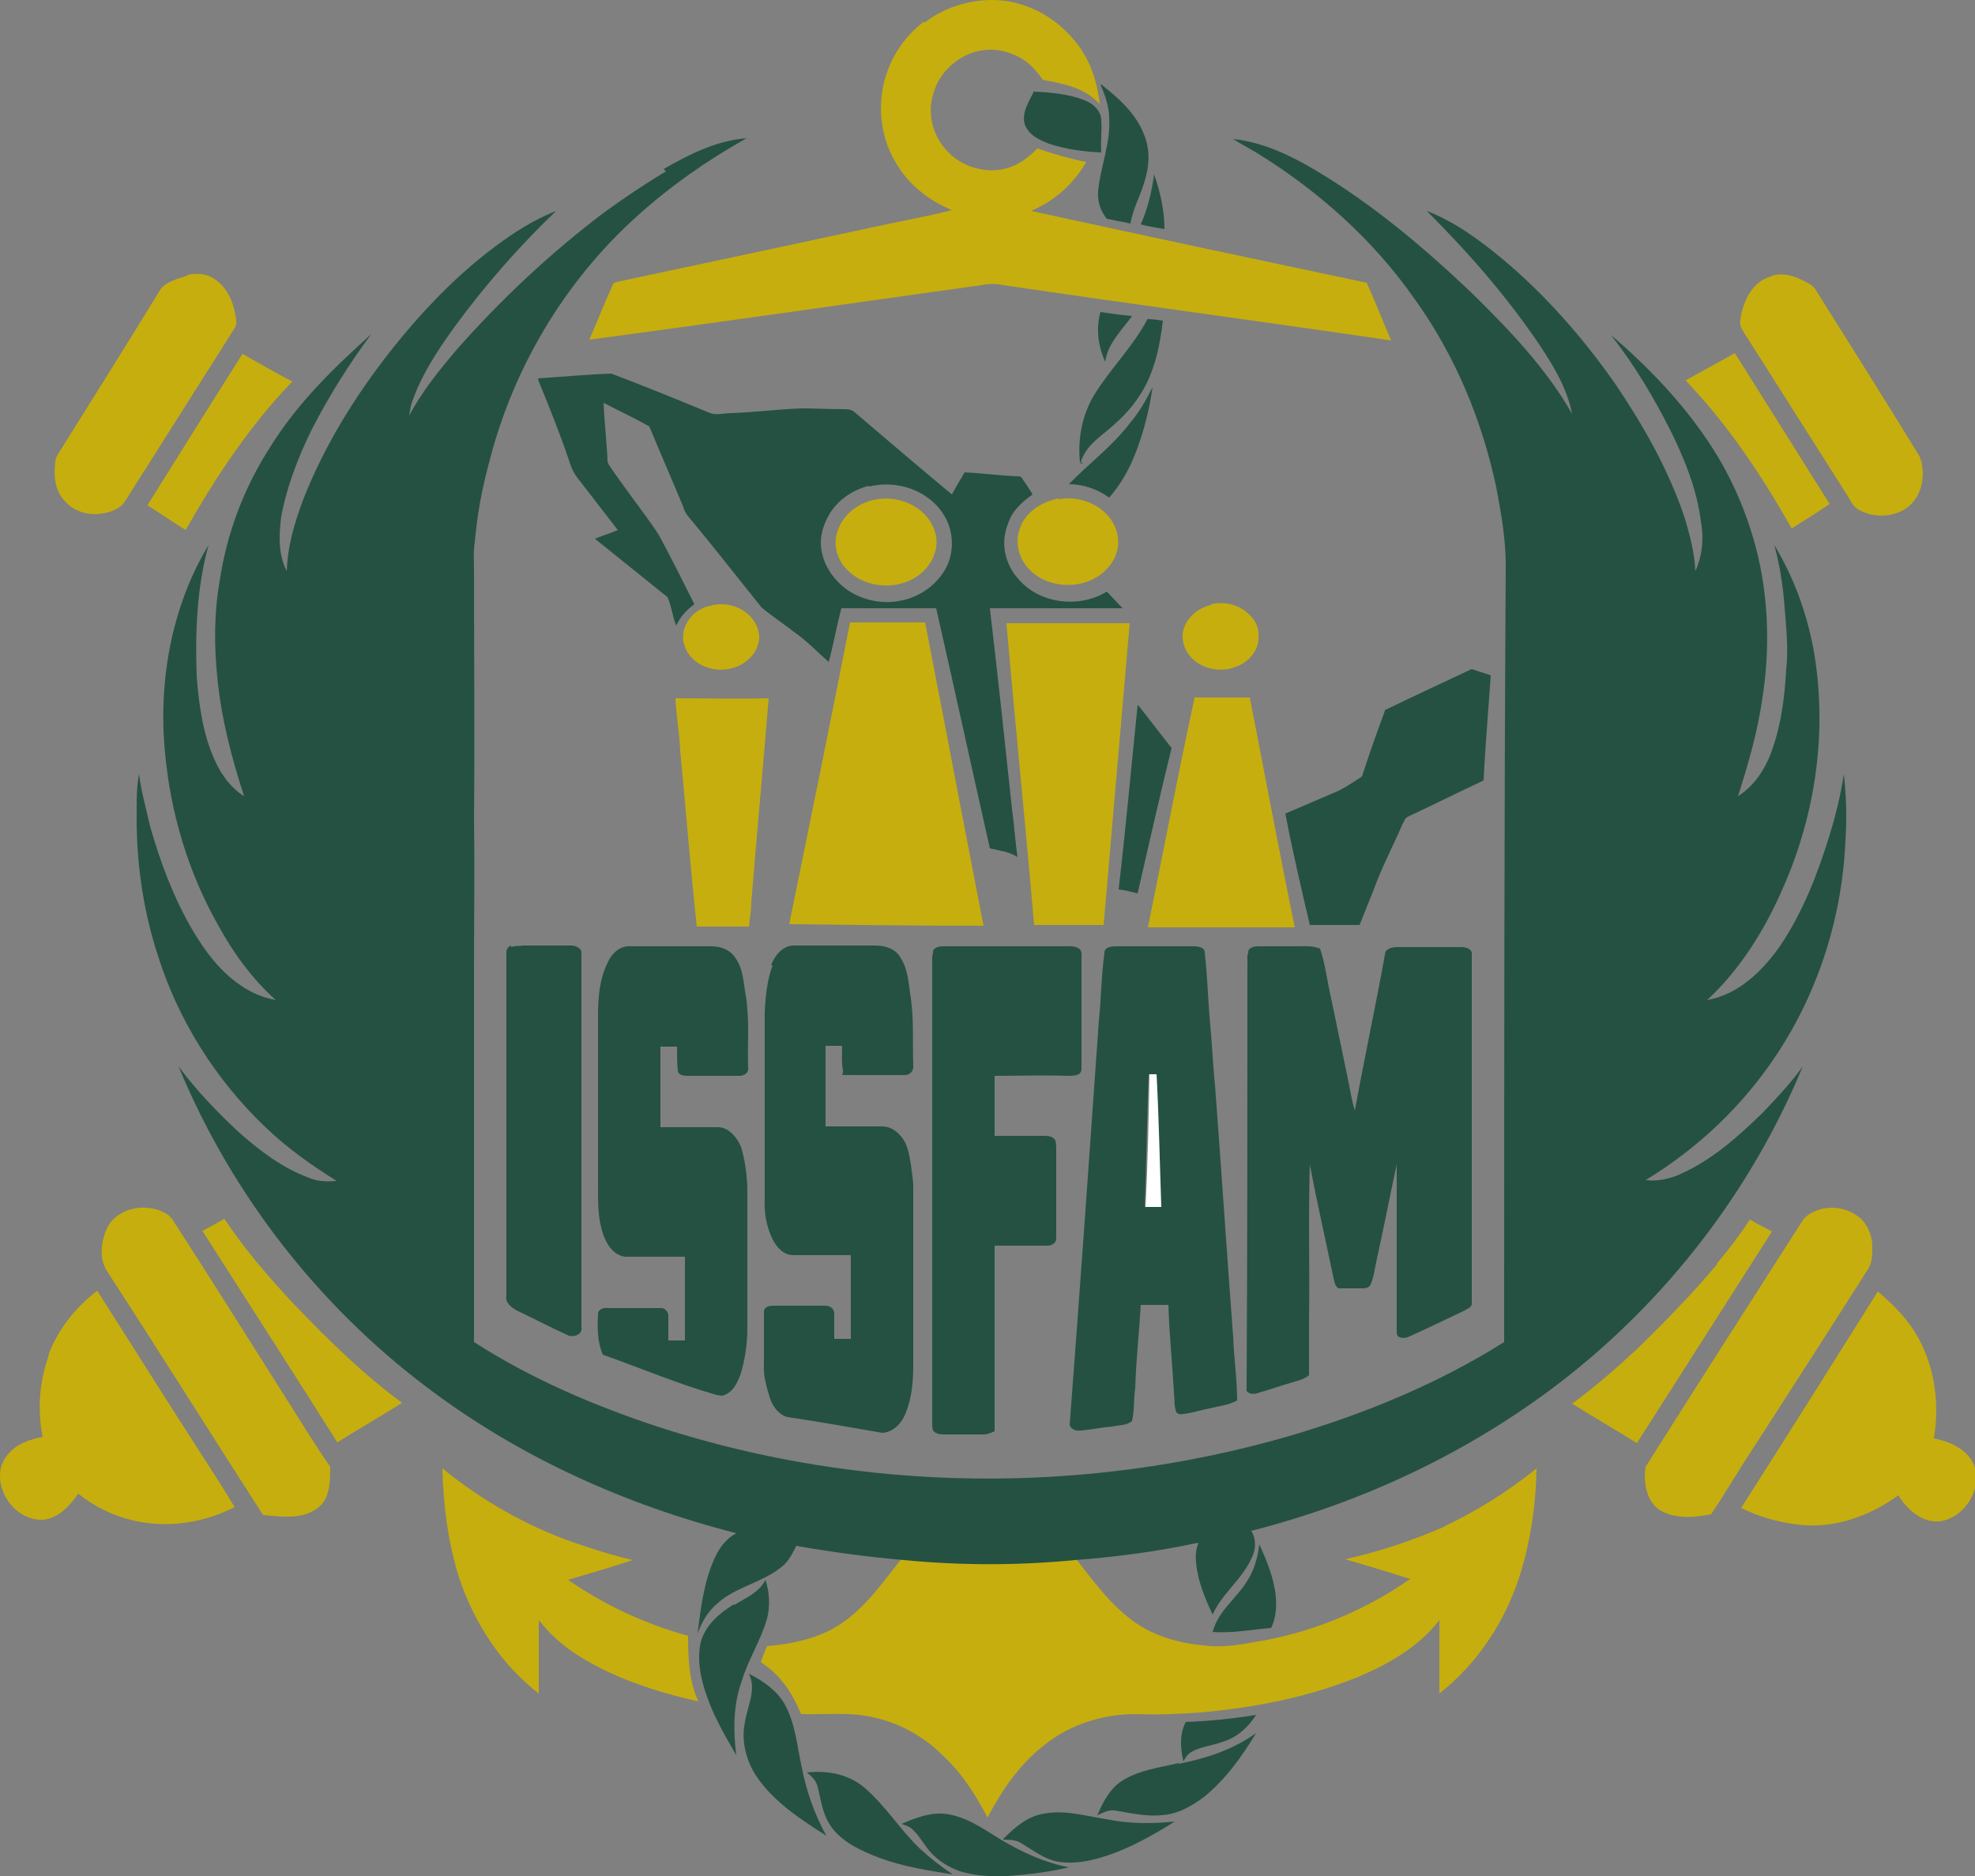 <?xml version="1.0" encoding="UTF-8"?>
<svg xmlns="http://www.w3.org/2000/svg" version="1.1" viewBox="0 0 250 237.5">
  <rect x="0" y="0" width="250" height="237.5" fill="#808080" stroke="none"/>
  <defs>
    <style>
      .cls-1 {
        fill: #fff;
      }

      .cls-2 {
        fill: #255142;
      }

      .cls-3 {
        fill: #c6ae0e;
      }
    </style>
  </defs>
  <!-- Generator: Adobe Illustrator 28.7.8, SVG Export Plug-In . SVG Version: 1.2.0 Build 200)  -->
  <g>
    <g id="Capa_1">
      <g>
        <path class="cls-1" d="M145.4,136h1.1c.3,5.6.4,11.2.6,16.8h-2.1c.3-5.6.4-11.2.5-16.8Z"/>
        <g>
          <path class="cls-3" d="M117,2.9C119.4,1,122.5,0,125.6,0c4,0,7.8,2,10.3,5,2,2.3,3,5.2,3.3,8.2-1.8-2.1-4.6-2.6-7.2-3.1-.9-1.3-2-2.5-3.5-3.1-2.3-1.1-5-.9-7.1.5-1.4.9-2.6,2.3-3.1,3.9-1,2.5-.4,5.5,1.4,7.5,2.1,2.5,5.9,3.4,8.8,2,1.1-.5,2-1.3,2.8-2.1,2.1.7,4.1,1.3,6.2,1.7-1.6,2.8-4.1,5-7,6.2,14.2,3.1,28.3,6.1,42.5,9.1,1.1,2.4,2,4.8,3.1,7.3-16.4-2.4-32.8-4.6-49.1-7-.9-.2-1.9-.2-2.8,0-16.5,2.3-33.1,4.7-49.6,6.9,1-2.3,1.9-4.6,2.9-6.8.1-.5.6-.5,1-.6,11.3-2.4,22.5-4.8,33.7-7.2,2.8-.6,5.6-1.1,8.3-1.8-2.9-1.2-5.5-3.2-7.1-6-1.7-2.8-2.2-6.1-1.7-9.2.6-3.5,2.5-6.6,5.3-8.7Z"/>
          <path class="cls-3" d="M23.8,34.8c1.3-.3,2.6-.1,3.6.7,1.6,1.2,2.3,3.2,2.5,5.1.1.4-.1.8-.3,1.1-4.6,7.3-9.2,14.5-13.8,21.8-.5.8-1.5,1.2-2.3,1.4-2,.5-4.2,0-5.5-1.7-1.1-1.3-1.2-3.1-1-4.7,0-.4.2-.8.4-1.1,4.4-7,8.7-13.9,13-20.9.8-.9,2.1-1.2,3.3-1.6Z"/>
          <path class="cls-3" d="M224.3,34.9c1.4-.4,2.8,0,4.1.7.6.3,1.2.6,1.5,1.2,4.4,7,8.8,14,13.1,21,.8,2.1.4,4.9-1.5,6.4-1.7,1.3-4.2,1.4-6.1.4-.9-.4-1.2-1.4-1.7-2.1-4.2-6.6-8.3-13.1-12.5-19.7-.4-.7-1.1-1.4-.9-2.3.3-2.3,1.5-4.9,3.9-5.5Z"/>
          <path class="cls-3" d="M18.7,63.9c4-6.4,8-12.8,12-19.1,2.1,1.2,4.2,2.4,6.3,3.5-5.4,5.6-9.7,12.1-13.5,18.8-1.6-1-3.2-2.1-4.8-3.1Z"/>
          <path class="cls-3" d="M213.3,48.2c2.1-1.2,4.2-2.3,6.3-3.5,4,6.4,8,12.7,12,19.1-1.6,1.1-3.2,2.1-4.8,3.1-3.8-6.7-8.1-13.2-13.5-18.8Z"/>
          <path class="cls-3" d="M111.1,63.2c3-.5,6.5,1.2,7.3,4.3.5,1.8-.3,3.7-1.6,4.9-2.6,2.4-7.1,2.3-9.6-.3-1.2-1.2-1.8-3.1-1.2-4.8.7-2.3,2.9-3.8,5.1-4.1Z"/>
          <path class="cls-3" d="M134,63.2c2.8-.5,5.9.8,7.1,3.4.8,1.7.5,3.8-.8,5.2-2.4,2.9-7.4,3-10,.3-1.3-1.3-1.9-3.4-1.2-5.2.7-2.1,2.8-3.4,4.9-3.8Z"/>
          <path class="cls-3" d="M153.3,76.5c1.6-.4,3.4,0,4.6,1.1.9.7,1.5,1.8,1.4,3,.1,1.8-1.4,3.4-3.1,3.9-2.5.9-5.8-.4-6.4-3.1-.6-2.3,1.4-4.4,3.5-4.8Z"/>
          <path class="cls-3" d="M89.9,76.7c2.2-.7,5,.4,5.9,2.6.7,1.5.1,3.2-1.1,4.2-2.4,2.2-6.8,1.5-8-1.6-.9-2.3.9-4.8,3.2-5.2Z"/>
          <path class="cls-3" d="M107.6,78.8h9.5c2.5,12.8,4.9,25.6,7.4,38.4-8.2,0-16.4-.1-24.6-.2,2.6-12.7,5.2-25.5,7.7-38.2Z"/>
          <path class="cls-3" d="M127.4,78.9c5.2,0,10.4,0,15.6,0-1.1,12.8-2.2,25.5-3.3,38.2h-8.8c-1.1-12.8-2.4-25.5-3.5-38.2Z"/>
          <path class="cls-3" d="M151.1,88.3h7.1c1.9,9.7,3.7,19.4,5.7,29.1-6.2,0-12.4,0-18.6,0,2-9.7,3.8-19.4,5.9-29Z"/>
          <path class="cls-3" d="M85.5,88.4c3.9,0,7.9.1,11.8,0-.7,8.6-1.5,17.2-2.2,25.8,0,1-.2,2.1-.3,3.1-2.2,0-4.4,0-6.6,0-.8-7.5-1.4-14.9-2.1-22.3-.1-2.2-.5-4.4-.6-6.6Z"/>
          <path class="cls-3" d="M13.5,155.6c1.3-2.9,5.5-3.5,7.9-1.7.2.2.4.4.5.6,4.6,7.1,9.1,14.3,13.6,21.4,2.1,3.3,4.1,6.6,6.3,9.8,0,1.9,0,4.1-1.7,5.3-2,1.4-4.5,1-6.8.8-6.7-10.4-13.2-20.8-19.9-31.1-.8-1.5-.6-3.4,0-4.9Z"/>
          <path class="cls-3" d="M230.1,153.2c1.7-.6,3.6-.3,5.1.8,1.2.9,1.8,2.4,1.8,3.8,0,1,0,2-.5,2.8-4.7,7.4-9.4,14.7-14.1,22-2,3-3.8,6.1-5.8,9.1-2,.4-4.2.6-6.1-.3-2.1-1-2.5-3.7-2.2-5.7,6.5-10.3,13.1-20.6,19.7-30.9.5-.9,1.3-1.3,2.1-1.6Z"/>
          <path class="cls-3" d="M25.7,155.8c.9-.5,1.8-1,2.7-1.5,2.6,3.9,5.7,7.5,8.9,10.9,4.3,4.5,8.7,8.8,13.6,12.4-2.7,1.7-5.5,3.3-8.2,5-5.7-9-11.4-17.9-17.1-26.8Z"/>
          <path class="cls-3" d="M217.3,160c1.5-1.8,2.9-3.6,4.2-5.6.9.5,1.8,1,2.8,1.5-5.7,8.9-11.4,17.9-17.1,26.8-2.7-1.7-5.5-3.3-8.2-5,2.9-2.1,5.6-4.5,8.2-6.9,3.6-3.5,7-7,10.2-10.8Z"/>
          <path class="cls-3" d="M6.1,171.6c1.2-3.3,3.5-6.1,6.2-8.2,4.6,7.2,9.1,14.4,13.7,21.5,1.3,2,2.5,3.9,3.7,5.9-3.9,2-8.5,2.7-12.8,1.7-2.6-.6-5-1.8-7-3.4-1.1,1.6-2.7,3.3-4.7,3.3-2.9,0-5.3-2.9-5.2-5.7,0-1.2.6-2.3,1.5-3.1,1.1-1,2.5-1.4,3.9-1.7-.7-3.5-.4-7.1.8-10.4Z"/>
          <path class="cls-3" d="M237.7,163.5c2.5,2.1,4.7,4.5,5.9,7.5,1.5,3.5,1.8,7.4,1.2,11.1,2,.4,4.1,1.3,5,3.2,1.3,3.1-1.1,6.9-4.3,7.3-2.2.2-4.1-1.5-5.2-3.3-3.7,2.7-8.3,4.3-12.8,3.7-2.5-.3-4.9-1-7.1-2.1,5.8-9.1,11.6-18.3,17.3-27.4Z"/>
          <path class="cls-3" d="M56,185.9c4.9,4,10.5,7.2,16.4,9.3,2.6.9,5.1,1.7,7.7,2.3-2.7.9-5.5,1.7-8.2,2.5,4.6,3.2,9.8,5.6,15.2,7.1,0,2.8.1,5.7,1.3,8.3-5.3-1.2-10.6-2.9-15.2-5.8-1.9-1.2-3.6-2.7-5-4.5v9.3c-4.8-3.7-8.2-9-10.1-14.7-1.4-4.5-2-9.2-2.1-13.8Z"/>
          <path class="cls-3" d="M182.9,193.2c4.2-2,8-4.4,11.6-7.3-.1,4.8-.8,9.6-2.3,14.1-1.9,5.6-5.3,10.7-10,14.4v-9.3c-2.6,3.4-6.5,5.6-10.3,7.2-6.4,2.6-13.2,3.9-20,4.5-2.7.2-5.4.3-8.1.2-4.2,0-8.4,1.3-11.7,4-3.1,2.4-5.3,5.7-7.1,9.1-1.5-2.9-3.3-5.7-5.7-7.9-2.4-2.4-5.5-4.1-8.8-4.8-3-.7-6.1-.3-9.1-.4-.6-1.4-1.3-2.8-2.2-3.9-.8-1.1-1.8-1.9-2.9-2.7.3-.7.5-1.4.8-2,3.3-.3,6.6-1,9.3-2.8,3.3-2.2,5.5-5.5,7.9-8.5,7.2.7,14.5.7,21.7,0,2.3,2.9,4.4,5.9,7.4,8.1,2.6,1.9,5.7,2.8,8.9,3.1,2.2.3,4.3,0,6.4-.4,7.1-1.1,13.9-3.9,19.8-8-2.8-.9-5.5-1.7-8.2-2.5,4.4-1,8.6-2.4,12.7-4.2Z"/>
        </g>
        <g>
          <path class="cls-2" d="M139.4,10.7c2.2,1.7,4.4,3.7,5.4,6.3.8,1.9.7,4,.1,5.9-.5,1.8-1.5,3.5-1.8,5.4-1-.2-2-.4-3-.6-.8-1-1.2-2.2-1.1-3.5.3-3.1,1.6-6.1,1.4-9.2,0-1.5-.5-2.9-1.1-4.3Z"/>
          <path class="cls-2" d="M130.9,11.6c2.2.1,4.4.3,6.4,1.1,1.1.4,2.1,1.4,2.1,2.5.1,1.4-.1,2.8,0,4.1-2.2-.1-4.5-.4-6.6-1.1-1.3-.5-2.6-1.1-3.1-2.5-.4-1.5.6-2.9,1.2-4.2Z"/>
          <path class="cls-2" d="M84,21.4c3.3-1.9,6.7-3.6,10.5-3.9-5,2.8-9.7,6.1-13.9,9.9-9.2,8.3-15.7,19.3-18.7,31.2-.9,3.3-1.5,6.6-1.8,10-.2,1.2-.1,2.3-.1,3.5,0,10.6.1,21.3,0,31.9.1,6.1,0,12.1,0,18.2,0,15.9,0,31.8,0,47.7,7.3,4.7,15.3,8.1,23.5,10.8,25.7,8.3,53.8,8.6,79.7,1.1,9.5-2.8,18.8-6.6,27.2-11.9,0-32.8,0-65.6.2-98.4,0-3.3-.6-6.6-1.2-9.8-1.8-8.5-5.2-16.7-10.3-23.8-5.3-7.6-12.3-13.8-20.1-18.6-1-.6-2-1.1-2.9-1.7,3.8.4,7.3,2.1,10.5,4,7.2,4.3,13.6,9.7,19.6,15.4,4.8,4.7,9.5,9.6,12.8,15.4-.6-3.1-2.2-5.8-3.9-8.4-4.2-6.3-9.2-12-14.5-17.3,3.6,1.4,6.7,3.7,9.6,6.1,5.5,4.6,10.3,10.1,14.4,16,3.5,5.2,6.6,10.7,8.6,16.6.7,2.3,1.3,4.6,1.4,6.9.9-2,1.1-4.2.7-6.3-.5-4-2-7.7-3.7-11.2-2.2-4.4-4.7-8.6-7.7-12.4,4.7,4,9,8.5,12.4,13.6,3,4.5,5.1,9.5,6.3,14.7,1.3,5.8,1.4,11.8.5,17.6-.6,4.3-1.8,8.4-3.1,12.5,2.2-1.4,3.6-3.7,4.4-6.1,1.1-3.2,1.5-6.5,1.7-9.9.3-2.7,0-5.3-.2-7.9-.2-2.7-.6-5.3-1.3-7.9,2.4,4,4,8.3,4.9,12.9,1.9,10.3.4,21-3.8,30.5-2.3,5.3-5.4,10.3-9.6,14.2,4-.7,7-3.7,9.2-6.8,2.9-4.3,4.8-9.2,6.3-14.1.8-2.6,1.4-5.1,1.8-7.7.3,2.8.4,5.6.2,8.4-.4,9.6-3.4,19.1-8.7,27.1-4.3,6.5-10,11.9-16.6,15.9,1.6.2,3.3-.2,4.7-.9,3.9-1.8,7.1-4.7,10.1-7.6,1.8-1.9,3.6-3.8,5.1-5.9-6.5,15.7-17.2,29.6-30.7,40-11.6,8.9-25,15.2-39.1,18.8.6,1,.6,2.3.1,3.3-1.2,2.8-3.8,4.6-5,7.3-1-2.1-1.9-4.3-2.1-6.6-.1-.9,0-1.7.3-2.5-5.1,1.1-10.3,1.8-15.6,2.2-7.2.7-14.5.7-21.7,0-4.6-.4-9.1-1-13.6-1.8-.5,1-1,2-1.9,2.7-2.5,2-5.8,2.5-8.1,4.6-1.2,1-2,2.4-2.5,3.8.4-3.2.8-6.5,2.1-9.4.6-1.4,1.5-2.6,2.8-3.3-14.1-3.6-27.6-9.7-39.2-18.5-13.8-10.4-24.8-24.6-31.4-40.6,2.3,3.1,4.9,5.8,7.7,8.4,2.6,2.3,5.5,4.5,8.8,5.7,1.1.5,2.4.5,3.5.4-3.2-2-6.3-4.2-9-6.8-6.3-6-11.1-13.6-13.7-22-1.9-5.9-2.7-12.1-2.6-18.2,0-1.5,0-3,.3-4.5.3,2.3.9,4.4,1.4,6.6,1.3,4.6,3,9.1,5.4,13.2,1.6,2.7,3.5,5.2,6,6.9,1.4,1,2.9,1.6,4.5,1.9-3-2.7-5.4-6-7.3-9.5-3.8-6.7-6-14.2-6.7-21.7-.9-9.1.8-18.6,5.5-26.4-1.5,5.4-1.7,11.1-1.5,16.7.3,3.7.8,7.4,2.4,10.8.8,1.7,2,3.3,3.6,4.3-1.6-4.9-2.9-9.9-3.4-15.1-.4-4-.4-8.1.3-12.1.9-6.1,3.1-11.9,6.4-17,3.4-5.5,8-10,12.8-14.3-2.9,3.9-5.4,7.9-7.6,12.2-1.7,3.5-3.1,7.1-3.8,10.9-.3,2.3-.4,4.8.7,6.9.1-3.2,1-6.2,2.1-9.1,2.7-6.9,6.7-13.3,11.3-19.1,4.4-5.5,9.3-10.5,15.1-14.4,1.8-1.2,3.6-2.2,5.6-3-4.7,4.5-9,9.4-12.8,14.6-2.1,2.9-4.1,5.9-5.3,9.2-.3.7-.4,1.4-.5,2.1,1.6-3,3.7-5.6,5.8-8.1,5.7-6.5,12.1-12.5,19-17.7,2.5-1.8,5-3.5,7.7-5.1Z"/>
          <path class="cls-2" d="M146.1,22.1c.8,2.3,1.3,4.6,1.3,6.9-1-.2-2-.3-3-.6.9-2,1.4-4.2,1.7-6.4Z"/>
          <path class="cls-2" d="M139.9,45.8c-.9-2-1.2-4.2-.6-6.3,1.3.2,2.7.4,4,.5-1.3,1.8-3.1,3.5-3.4,5.8Z"/>
          <path class="cls-2" d="M145.3,40.4c.6,0,1.3.1,1.9.2-.4,3.5-1.2,7.1-3.3,10-1.3,1.9-3,3.3-4.7,4.7-1.1.9-2,1.9-2.4,3.2l.3.2c-.2,0-.3,0-.4-.2-.3-3,.3-6,1.8-8.5,2.1-3.4,5-6.2,6.8-9.7Z"/>
          <path class="cls-2" d="M68.1,47.9c3.1-.2,6.2-.5,9.3-.6,4.2,1.6,8.4,3.3,12.5,5,.8.3,1.7,0,2.6,0,3-.1,6-.5,9-.6,1.8,0,3.5.1,5.2.1.5,0,1.1,0,1.5.4,4.1,3.5,8.2,7,12.3,10.4.5-1,1.1-1.9,1.6-2.8,2.2.1,4.4.4,6.6.5.3,0,.6,0,.7.3.5.7.9,1.3,1.3,2-1.4,1-2.6,2.1-3.1,3.7-1,2.4-.4,5.2,1.4,7.1,2.7,3.1,7.7,3.6,11.1,1.5.7.7,1.3,1.4,2,2.1-5.6,0-11.2,0-16.8,0,1,8.5,1.9,16.9,2.8,25.4.3,2.1.4,4.1.7,6.1-1.1-.7-2.3-.8-3.5-1.1-2.3-10.2-4.5-20.3-6.8-30.4h-12c-.6,2.3-1,4.6-1.6,6.8-1.5-1.3-2.8-2.7-4.4-3.8-1.4-1.1-2.8-2-4.1-3.1-2.9-3.6-5.7-7.2-8.6-10.7-.5-.6-1.1-1.2-1.3-2-1.4-3.4-2.9-6.8-4.3-10.2-1.9-1.1-3.9-2-5.8-3,.1,2.5.4,4.9.5,7.3,0,.3.2.6.4.9,1.4,2,2.8,3.9,4.2,5.8.7,1,1.5,2,2.1,3.1,1.5,2.8,2.9,5.6,4.3,8.4-1,.7-1.8,1.6-2.3,2.7-.5-1.2-.6-2.5-1.1-3.6-3.1-2.5-6.1-4.9-9.2-7.4,1-.4,2-.7,2.9-1.1-1.7-2.2-3.4-4.4-5.1-6.6-.4-.5-.7-1.1-.9-1.7-1.2-3.6-2.6-7.1-4-10.5ZM110,61.5c-2,.5-3.8,1.7-4.9,3.4-1,1.6-1.5,3.5-1,5.3.4,1.7,1.5,3.2,2.9,4.3,1.9,1.4,4.4,2,6.7,1.6,2.6-.4,4.9-2,6.1-4.3,1-2,.9-4.5-.2-6.4-1.9-3.3-6-4.7-9.6-3.8Z"/>
          <path class="cls-2" d="M145.9,49c-.4,2.8-1.1,5.6-2.1,8.2-.8,2.1-1.9,4.1-3.4,5.8-1.5-1.1-3.3-1.7-5.1-1.7,2.5-2.6,5.5-4.8,7.7-7.7,1.2-1.4,2.1-3,2.9-4.6Z"/>
          <path class="cls-2" d="M175.3,89.9c3.7-1.8,7.4-3.5,11-5.2.8.3,1.6.5,2.4.8-.3,4.5-.7,8.9-.9,13.3-3.2,1.5-6.4,3.1-9.6,4.6-.4.2-.5.7-.7,1-1.2,2.8-2.6,5.4-3.6,8.2-.6,1.5-1.2,3-1.8,4.5h-6.3c-1.1-4.7-2.2-9.4-3.1-14.1,2.1-.9,4.2-1.8,6.3-2.7,1.2-.5,2.3-1.3,3.4-2,.9-2.8,1.9-5.6,2.9-8.3Z"/>
          <path class="cls-2" d="M144.1,89.3c1.4,1.8,2.8,3.6,4.2,5.4-1.5,6.1-2.9,12.3-4.3,18.4-.8-.2-1.6-.4-2.4-.5.9-7.8,1.6-15.5,2.4-23.3Z"/>
          <path class="cls-2" d="M77,121.7c.5-1.1,1.6-2,2.8-1.9h10.3c1.2,0,2.4.5,3,1.5,1,1.4,1,3.1,1.3,4.7.5,3.1.2,6.2.3,9.2.1.6-.5,1-1.1,1h-6.6c-.5,0-1.1-.1-1.2-.6-.1-1-.1-2-.1-3.1h-2.1v10.2h7.1c1.5-.1,2.6,1.3,3.1,2.5.5,1.6.7,3.3.8,4.9v18.1c0,2-.3,4-.9,5.9-.4,1-.9,2.1-2,2.5-.3.2-.7,0-1,0-4.9-1.4-9.6-3.4-14.4-5.1-.7-1.7-.7-3.5-.6-5.2,0-.5.7-.8,1.2-.7h6.8c.5,0,.9.5.9,1,0,1.1,0,2.1,0,3.1h2.1c0-3.6,0-7.1,0-10.6-2.5,0-5.1,0-7.6,0-1.5-.2-2.4-1.7-2.8-3-.6-1.8-.6-3.7-.6-5.5v-22.1c0-2.2.2-4.6,1.2-6.6Z"/>
          <path class="cls-2" d="M97.6,122.2c.5-1.3,1.5-2.5,2.9-2.5,3.4,0,6.9,0,10.3,0,1.2,0,2.5.4,3.1,1.4,1.1,1.6,1.1,3.5,1.4,5.3.4,2.8.2,5.7.3,8.5.1.6-.4,1.2-1,1.2-2.2,0-4.4,0-6.6,0s-1.1,0-1.3-.6c-.2-1.1-.1-2.1-.1-3.1h-2.1v10.2h7.2c.9,0,1.7.5,2.3,1.2.9,1,1.1,2.4,1.3,3.6.1,1,.3,1.9.3,2.8v22.7c0,2.1-.2,4.2-1,6.1-.5,1.2-1.5,2.3-2.9,2.4-4-.7-8-1.4-12-2-1.2-.3-2-1.5-2.3-2.6-.4-1.3-.8-2.7-.7-4.1v-6.6c0-.7.7-.8,1.2-.8h6.6c.6,0,1.1.4,1.1,1,0,1.1,0,2.1,0,3.2h2.1c0-3.6,0-7.1,0-10.6h-7.3c-1.2,0-2.1-1-2.6-2-.8-1.6-1.1-3.5-1-5.2v-23.6c.1-2,.3-4,1-5.9Z"/>
          <path class="cls-2" d="M64.7,119.9c.5-.2,1-.1,1.5-.2h6.1c.5,0,1.3.3,1.3.9v47.4c.2,1-1.1,1.4-1.8,1-2.2-1-4.3-2.1-6.4-3.1-.7-.4-1.5-1-1.3-1.9v-43.5c0-.4.3-.7.6-.8Z"/>
          <path class="cls-2" d="M118.1,120.7c-.1-.7.7-.9,1.2-.9h15.3c.7,0,1.4-.1,2,.3.4.3.3.8.3,1.2v14c0,.9-1,.9-1.7.9-3.1-.1-6.2,0-9.3,0v7.6h6.2c.5,0,1.2,0,1.5.6.1.4.1.9.1,1.3v10.9c.1.7-.5,1.1-1.1,1.1-2.3,0-4.5,0-6.7,0,0,7.8,0,15.6,0,23.5-.5.2-.9.4-1.4.4h-4.8c-.6,0-1.2,0-1.6-.5-.1-.3-.1-.6-.1-.9,0-19.7,0-39.4,0-59.2Z"/>
          <path class="cls-2" d="M139.8,120.6c0-.7.9-.8,1.4-.8h9.9c.5,0,1.4.1,1.4.8.3,2.7.4,5.4.6,8.1.3,2.9.4,5.8.7,8.7.8,10.6,1.5,21.3,2.3,31.9.1,2.7.5,5.3.5,8-1.1.6-2.3.7-3.5,1-1.1.2-2.2.6-3.3.7-.4.1-.7,0-.9-.2-.3-.8-.2-1.6-.3-2.5-.2-3.7-.6-7.4-.7-11.1-1.2,0-2.3,0-3.5,0-.2,3.5-.6,7-.7,10.5-.2,1.4-.1,2.8-.4,4.2-.7.6-1.7.5-2.5.7-1.4.1-2.7.4-4,.5-.6.1-1.3-.2-1.4-.7,1.3-17.1,2.5-34.1,3.7-51.2.3-2.9.3-5.7.7-8.5ZM145.4,136c-.2,5.6-.3,11.2-.5,16.8h2.1c-.2-5.6-.3-11.2-.6-16.8h-1.1Z"/>
          <path class="cls-2" d="M158,120.7c-.1-.7.7-.9,1.2-.9,1.6,0,3.1,0,4.6,0s2.3-.1,3.3.3c.7,2.1.9,4.2,1.4,6.3.7,3.4,1.4,6.7,2.1,10.1.3,1.4.5,2.8.9,4.1,1.2-6.6,2.6-13.1,3.8-19.7,0-.8.9-1,1.5-1h8.3c.5,0,1.3.3,1.2.9v44.1c.1.6-.6.8-1.1,1.1-2.3,1.1-4.6,2.2-6.8,3.2-.6.3-1.7.3-1.6-.6,0-7.1,0-14.2,0-21.2-.9,4.2-1.7,8.3-2.6,12.4-.2.9-.3,1.9-.7,2.8-.2.5-.8.5-1.2.5-1,0-1.9,0-2.9,0-.4-.3-.5-.8-.6-1.3-1-4.8-2.1-9.6-3-14.4-.2,6.6,0,13.2-.1,19.7v7c-.6.5-1.4.7-2.1.9-1.4.4-2.8.9-4.2,1.3-.5.2-1.2.3-1.6-.2,0-.3,0-.5,0-.7.1-18.1.1-36.3.1-54.5Z"/>
          <path class="cls-2" d="M159.4,195.5c1,2.2,1.9,4.4,2.1,6.7.1,1.3,0,2.7-.6,3.9-2.5.2-5,.7-7.4.5.7-2.7,3.1-4.3,4.4-6.5.9-1.4,1.3-3,1.5-4.5Z"/>
          <path class="cls-2" d="M92.9,203.2c1.5-.9,3.2-1.6,4-3.2.5,1.6.6,3.3.2,4.9-.8,2.8-2.4,5.2-3.2,7.9-1.1,3-1.1,6.3-.7,9.4-1.4-2.4-2.8-4.8-3.7-7.4-.8-2.2-1.3-4.6-.8-6.9.6-2.2,2.4-3.7,4.2-4.8Z"/>
          <path class="cls-2" d="M94.8,211.9c1.8.9,3.5,2.1,4.5,3.8,1.4,2.5,1.6,5.4,2.2,8.1.6,3,1.6,5.9,3.1,8.6-3.3-2.1-6.7-4.3-8.9-7.6-1.3-2-1.9-4.5-1.4-6.8.3-2,1.5-4.1.5-6.1Z"/>
          <path class="cls-2" d="M150,218c3-.1,6-.4,9-.9-1,1.6-2.5,2.9-4.2,3.4-1.3.5-2.8.6-4,1.3-.5.3-.8.8-1,1.2-.4-1.7-.5-3.5.3-5Z"/>
          <path class="cls-2" d="M149.2,223.3c3.5-.7,6.9-1.8,9.8-3.9-1.8,3-3.9,5.9-6.6,8.1-1.6,1.2-3.4,2.2-5.4,2.3-2,.2-4-.3-5.9-.6-.8-.1-1.5.3-2.2.6.7-1.6,1.5-3.2,2.9-4.2,2.2-1.5,4.9-1.8,7.4-2.4Z"/>
          <path class="cls-2" d="M102.1,224.4c2.6-.3,5.3.2,7.3,1.9,2.7,2.3,4.5,5.3,7,7.7,1.3,1.2,2.7,2.3,4.2,3.3-3.2-.5-6.3-1-9.3-2.1-2.3-.9-4.8-2-6.2-4.1-1-1.5-1.2-3.3-1.6-4.9-.2-.8-.8-1.4-1.5-1.9Z"/>
          <path class="cls-2" d="M127,232.8c1.5-1.5,3.1-2.9,5.2-3.2,2.6-.5,5.2.3,7.8.7,2.9.6,5.8.6,8.7.3-2.2,1.4-4.5,2.7-6.9,3.7-2.5,1-5.2,1.8-7.8,1.4-1.8-.3-3.3-1.5-4.8-2.4-.7-.4-1.5-.4-2.2-.4Z"/>
          <path class="cls-2" d="M114.1,230.9c1.7-.7,3.4-1.4,5.2-1.3,2.8.2,5.1,1.9,7.4,3.3,2.7,1.6,5.5,2.9,8.6,3.5-2.5.6-5.1.9-7.7,1.1-2,.1-4.1,0-6.1-.6-1.4-.5-2.7-1.3-3.7-2.4-.8-.9-1.3-1.9-2.1-2.7-.4-.5-1-.7-1.6-.9Z"/>
        </g>
      </g>
    </g>
  </g>
</svg>